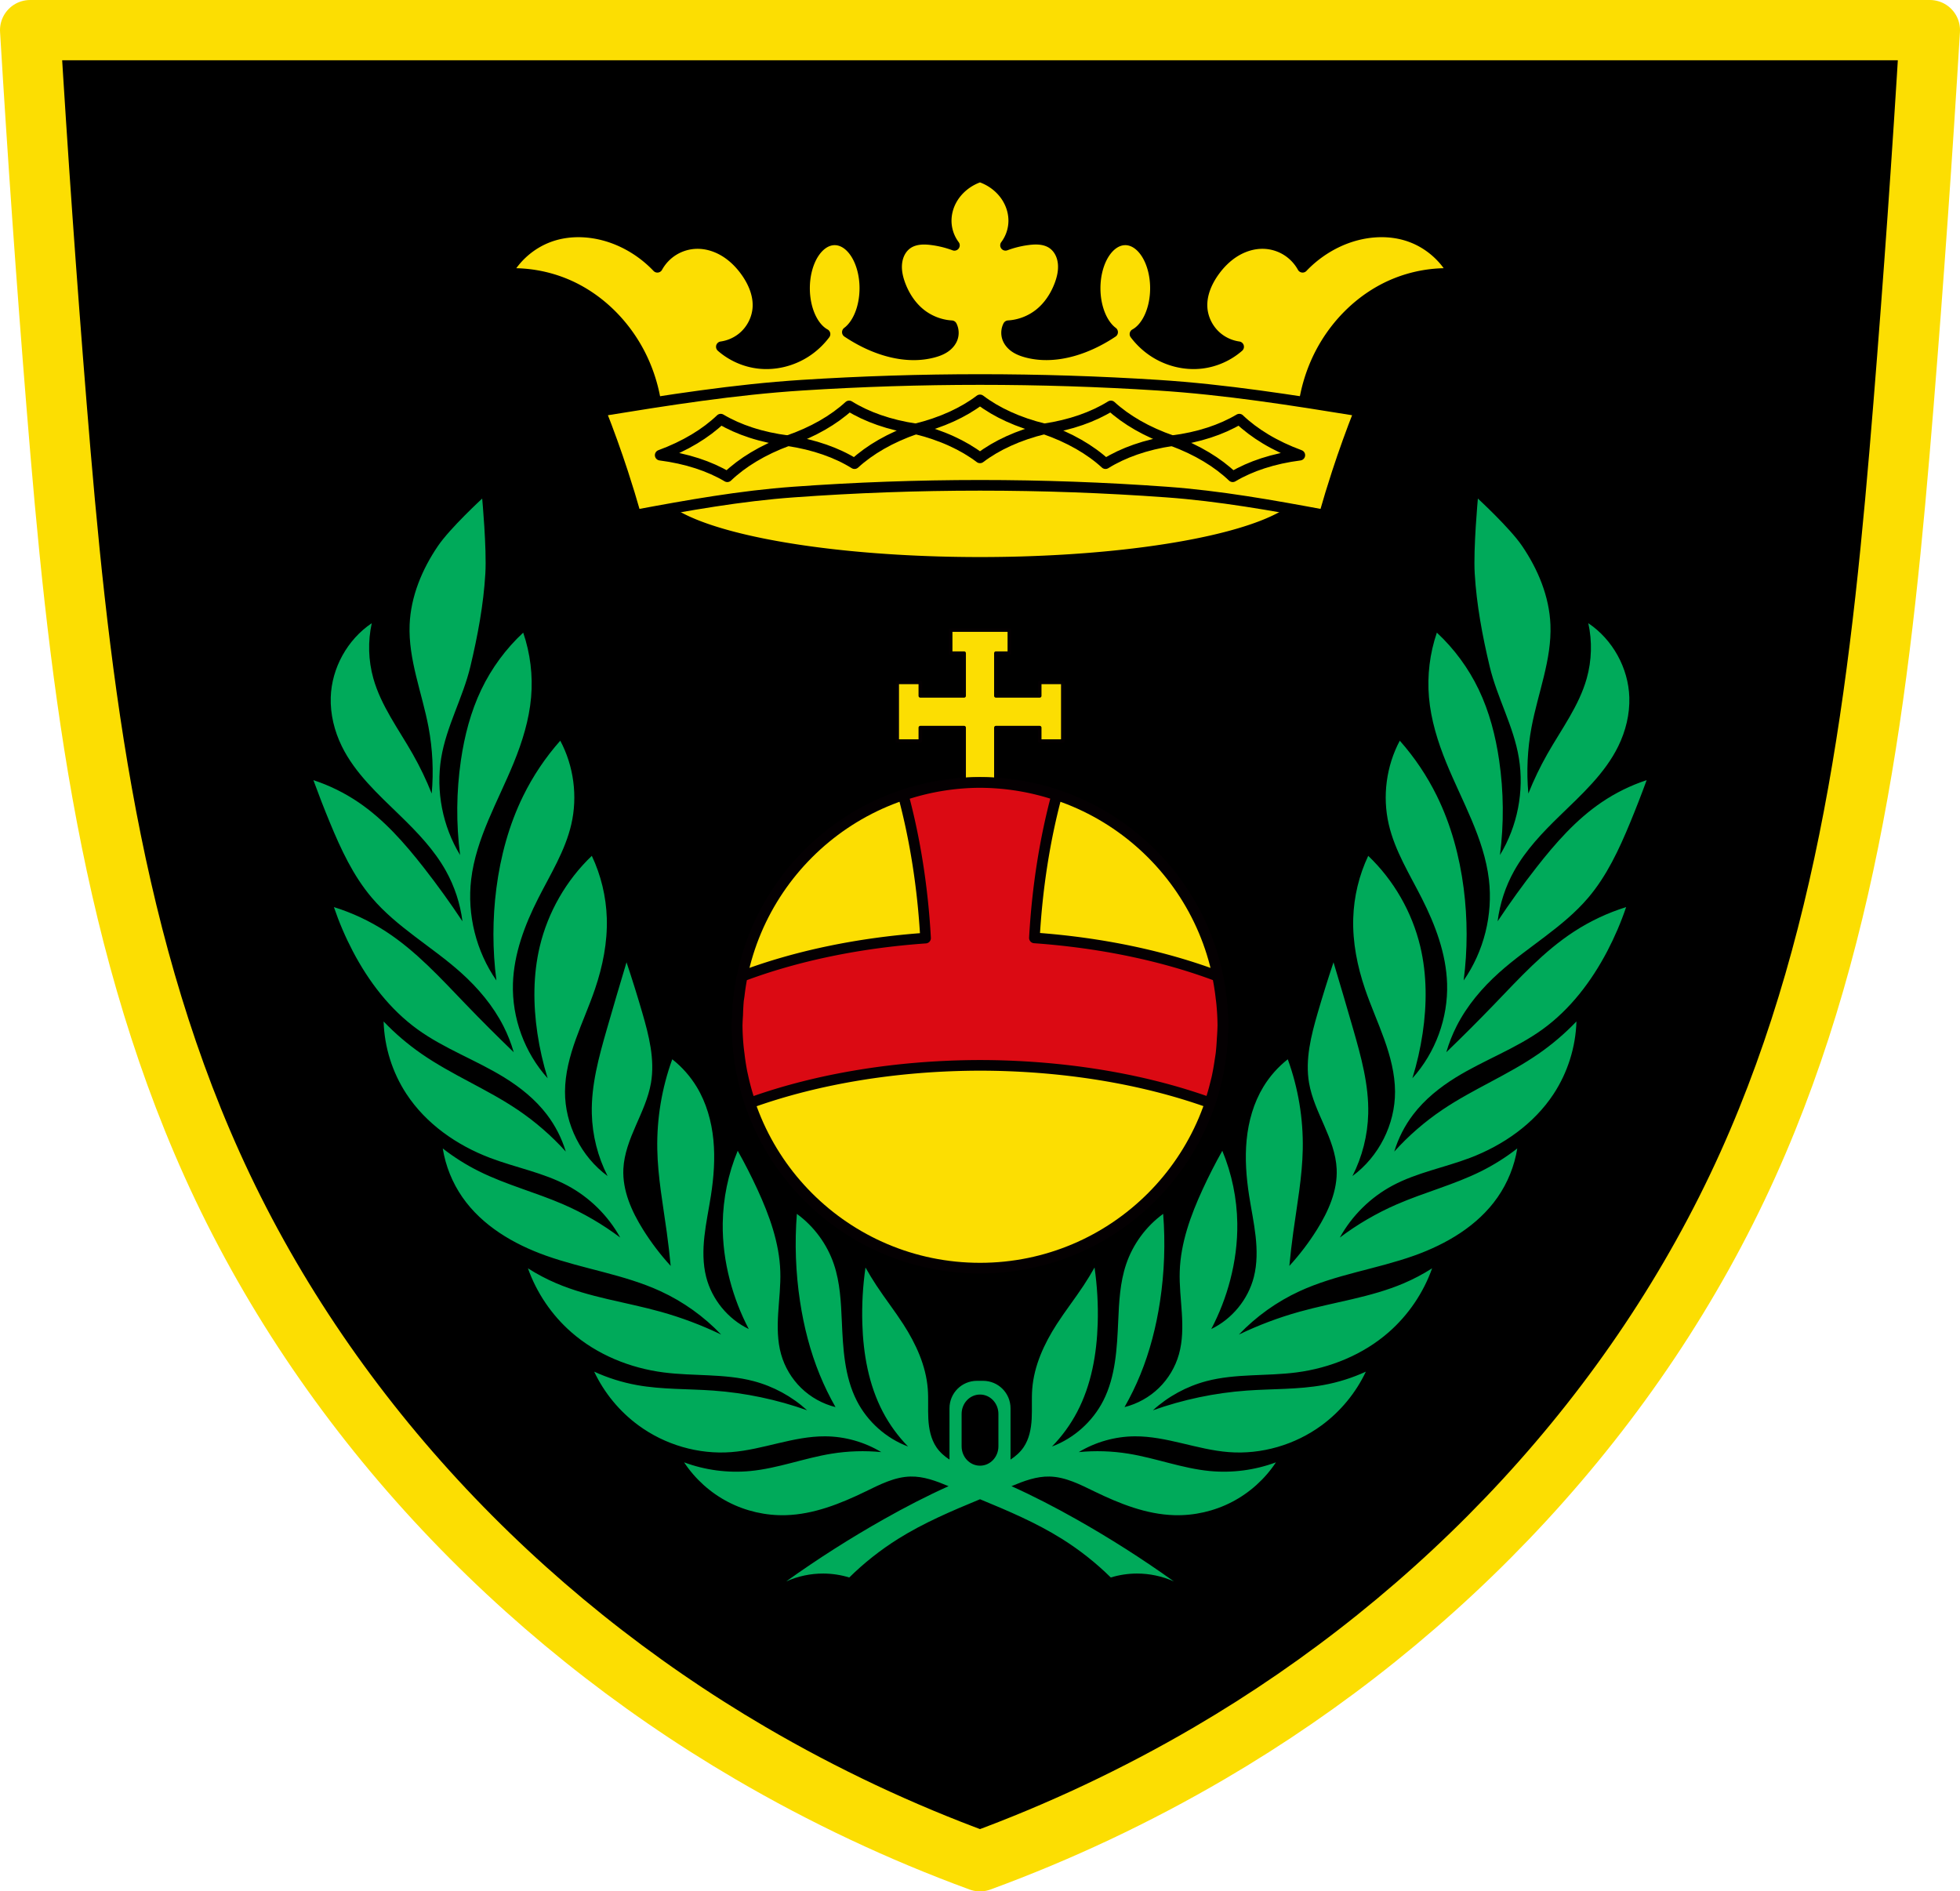 <?xml version="1.0" encoding="UTF-8" standalone="no"?>
<!-- Created with Inkscape (http://www.inkscape.org/) -->

<svg
   xmlns:dc="http://purl.org/dc/elements/1.1/"
   xmlns:cc="http://creativecommons.org/ns#"
   xmlns:rdf="http://www.w3.org/1999/02/22-rdf-syntax-ns#"
   xmlns:svg="http://www.w3.org/2000/svg"
   xmlns="http://www.w3.org/2000/svg"
   xmlns:sodipodi="http://sodipodi.sourceforge.net/DTD/sodipodi-0.dtd"
   xmlns:inkscape="http://www.inkscape.org/namespaces/inkscape"
   width="146.266mm"
   height="141.146mm"
   viewBox="0 0 146.266 141.146"
   version="1.1"
   id="svg8"
   inkscape:version="0.92.5 (2060ec1f9f, 2020-04-08)"
   sodipodi:docname="AUT Lichtenwörth COA.svg">
  <defs
     id="defs2">
    <inkscape:path-effect
       effect="spiro"
       id="path-effect3930"
       is_visible="true" />
    <inkscape:path-effect
       effect="spiro"
       id="path-effect3907"
       is_visible="true" />
    <inkscape:path-effect
       effect="spiro"
       id="path-effect3881"
       is_visible="true" />
    <inkscape:path-effect
       effect="spiro"
       id="path-effect3830"
       is_visible="true" />
    <inkscape:path-effect
       effect="spiro"
       id="path-effect3577"
       is_visible="true" />
    <inkscape:path-effect
       effect="spiro"
       id="path-effect3577-1"
       is_visible="true" />
    <inkscape:path-effect
       effect="spiro"
       id="path-effect3830-3"
       is_visible="true" />
    <inkscape:path-effect
       effect="spiro"
       id="path-effect3907-9"
       is_visible="true" />
    <inkscape:path-effect
       effect="spiro"
       id="path-effect3930-8"
       is_visible="true" />
  </defs>
  <sodipodi:namedview
     id="base"
     pagecolor="#ffffff"
     bordercolor="#666666"
     borderopacity="1.0"
     inkscape:pageopacity="0.0"
     inkscape:pageshadow="2"
     inkscape:zoom="1.4865031"
     inkscape:cx="276.40815"
     inkscape:cy="266.73336"
     inkscape:document-units="mm"
     inkscape:current-layer="layer1"
     showgrid="false"
     inkscape:window-width="1920"
     inkscape:window-height="1046"
     inkscape:window-x="-11"
     inkscape:window-y="-11"
     inkscape:window-maximized="1"
     inkscape:snap-nodes="true"
     inkscape:snap-midpoints="true"
     inkscape:snap-smooth-nodes="true"
     fit-margin-top="0"
     fit-margin-left="0"
     fit-margin-right="0"
     fit-margin-bottom="0"
     inkscape:snap-center="true"
     inkscape:snap-object-midpoints="true" />
  <g
     inkscape:label="Ebene 1"
     inkscape:groupmode="layer"
     id="layer1"
     transform="translate(59.495,-81.311)">
    <path
       inkscape:connector-curvature="0"
       style="fill:#000000;stroke:none;stroke-width:4.498;stroke-linecap:round;stroke-linejoin:round;stroke-miterlimit:4;stroke-dasharray:none;stroke-opacity:1"
       d="m -57.246,83.56 c 0.56,9.326 1.216,18.647 1.969,27.96 1.563,19.332 3.645,39.027 11.617,56.708 8.285,18.374 22.771,33.73 40.168,43.908 5.456,3.192 11.196,5.897 17.13,8.073 5.935,-2.176 11.675,-4.881 17.13,-8.073 17.397,-10.179 31.883,-25.534 40.168,-43.908 7.972,-17.68 10.054,-37.376 11.617,-56.708 0.753,-9.313 1.409,-18.633 1.969,-27.96 H 13.638 Z"
       id="path3575-5-0" />
    <path
       style="opacity:1;fill:#fcde02;fill-opacity:1;fill-rule:evenodd;stroke:#040002;stroke-width:0.265;stroke-linecap:round;stroke-linejoin:round;stroke-miterlimit:4;stroke-dasharray:none;stroke-opacity:1;paint-order:markers fill stroke"
       d="m 11.449,128.33 v 1.723 h 1.005 v 3.188 h -3.27 v -1.005 h -1.723 v 4.379 h 1.723 v -1.005 h 3.27 v 1.262 2.091 6.819 h -1.005 v 1.723 h 4.379 v -1.723 h -1.005 v -6.819 -2.091 -1.262 h 3.271 v 1.005 h 1.723 v -4.379 h -1.723 v 1.005 h -3.271 v -3.188 h 1.005 v -1.723 z"
       id="rect3630"
       inkscape:connector-curvature="0" />
    <path
       inkscape:connector-curvature="0"
       style="fill:none;stroke:#fcde02;stroke-width:4.498;stroke-linecap:round;stroke-linejoin:round;stroke-miterlimit:4;stroke-dasharray:none;stroke-opacity:1"
       d="m -57.246,83.56 c 0.56,9.326 1.216,18.647 1.969,27.96 1.563,19.332 3.645,39.027 11.617,56.708 8.285,18.374 22.771,33.73 40.168,43.908 5.456,3.192 11.196,5.897 17.13,8.073 5.935,-2.176 11.675,-4.881 17.13,-8.073 17.397,-10.179 31.883,-25.534 40.168,-43.908 7.972,-17.68 10.054,-37.376 11.617,-56.708 0.753,-9.313 1.409,-18.633 1.969,-27.96 H 13.638 Z"
       id="path3575-5" />
    <circle
       style="opacity:1;fill:#fcde02;fill-opacity:1;fill-rule:evenodd;stroke:#040002;stroke-width:0.794;stroke-linecap:round;stroke-linejoin:round;stroke-miterlimit:4;stroke-dasharray:none;stroke-opacity:1;paint-order:markers fill stroke"
       id="path3628"
       cx="13.638"
       cy="157.826"
       r="18.121" />
    <path
       style="opacity:1;fill:#db0a13;fill-opacity:1;fill-rule:evenodd;stroke:#040002;stroke-width:0.794;stroke-linecap:round;stroke-linejoin:round;stroke-miterlimit:4;stroke-dasharray:none;stroke-opacity:1;paint-order:markers fill stroke"
       d="m 13.638,139.704 a 18.121,18.121 0 0 0 -5.724,0.952 15.468,30.038 0 0 1 1.662,10.662 30.038,15.468 0 0 0 -13.682,2.844 18.121,18.121 0 0 0 -5.16e-4,0.002 18.121,18.121 0 0 0 -0.227,1.463 18.121,18.121 0 0 0 -0.052,0.34 18.121,18.121 0 0 0 -0.059,1.09 18.121,18.121 0 0 0 -0.038,0.769 18.121,18.121 0 0 0 0.088,1.635 18.121,18.121 0 0 0 0.063,0.519 18.121,18.121 0 0 0 0.213,1.376 18.121,18.121 0 0 0 0.047,0.206 18.121,18.121 0 0 0 0.55,2.017 18.121,18.121 0 0 0 0.011,0.035 30.038,15.468 0 0 1 17.149,-2.8 30.038,15.468 0 0 1 17.157,2.793 18.121,18.121 0 0 0 5.16e-4,-0.003 18.121,18.121 0 0 0 0.444,-1.558 18.121,18.121 0 0 0 0.065,-0.254 18.121,18.121 0 0 0 0.24,-1.337 18.121,18.121 0 0 0 0.079,-0.519 18.121,18.121 0 0 0 0.085,-1.095 18.121,18.121 0 0 0 0.051,-1.015 18.121,18.121 0 0 0 -0.092,-1.67 18.121,18.121 0 0 0 -0.048,-0.396 18.121,18.121 0 0 0 -0.255,-1.602 30.038,15.468 0 0 0 -13.667,-2.854 15.468,30.038 0 0 1 1.664,-10.655 18.121,18.121 0 0 0 -5.723,-0.944 z"
       id="path3683"
       inkscape:connector-curvature="0" />
    <path
       style="fill:#00aa5a;fill-opacity:1;stroke:none;stroke-width:0.265px;stroke-linecap:butt;stroke-linejoin:miter;stroke-opacity:1"
       d="m -23.512,118.517 c 0,0 -2.386,2.195 -3.296,3.531 -1.19,1.746 -2.035,3.775 -2.119,5.886 -0.104,2.6 0.933,5.094 1.412,7.651 0.305,1.627 0.385,3.296 0.236,4.944 -0.403,-1.012 -0.875,-1.996 -1.413,-2.943 -1.051,-1.853 -2.366,-3.599 -2.942,-5.65 -0.375,-1.336 -0.416,-2.764 -0.118,-4.12 -1.817,1.22 -2.992,3.345 -3.061,5.532 -0.039,1.259 0.27,2.518 0.824,3.649 0.998,2.037 2.729,3.599 4.355,5.18 1.284,1.247 2.542,2.557 3.414,4.12 0.648,1.161 1.07,2.448 1.236,3.767 -0.909,-1.371 -1.871,-2.706 -2.884,-4.002 -1.424,-1.822 -2.971,-3.588 -4.885,-4.885 -1.035,-0.701 -2.167,-1.258 -3.355,-1.648 0.39,1.068 0.801,2.127 1.236,3.178 0.819,1.981 1.733,3.957 3.12,5.591 1.877,2.213 4.49,3.655 6.651,5.591 1.276,1.144 2.402,2.475 3.178,4.002 0.316,0.621 0.572,1.272 0.765,1.942 -1.219,-1.174 -2.417,-2.37 -3.59,-3.59 -1.863,-1.936 -3.692,-3.949 -5.944,-5.415 -1.203,-0.783 -2.514,-1.399 -3.885,-1.825 0.384,1.133 0.857,2.236 1.412,3.296 1.181,2.254 2.765,4.335 4.827,5.827 2.001,1.448 4.373,2.292 6.474,3.59 1.202,0.742 2.322,1.643 3.178,2.766 0.631,0.828 1.112,1.77 1.413,2.766 -1.064,-1.18 -2.273,-2.23 -3.59,-3.119 -2.297,-1.55 -4.903,-2.6 -7.18,-4.179 -1.02,-0.707 -1.968,-1.516 -2.825,-2.413 0.056,1.916 0.654,3.813 1.707,5.415 1.462,2.223 3.751,3.823 6.239,4.767 1.911,0.726 3.965,1.098 5.768,2.06 1.65,0.881 3.038,2.248 3.943,3.885 -1.309,-0.986 -2.735,-1.818 -4.238,-2.472 -2.069,-0.901 -4.277,-1.467 -6.297,-2.472 -0.957,-0.476 -1.866,-1.049 -2.708,-1.707 0.209,1.306 0.716,2.564 1.472,3.649 1.473,2.116 3.81,3.492 6.239,4.355 2.809,0.999 5.825,1.402 8.534,2.648 1.696,0.781 3.243,1.886 4.532,3.238 -1.456,-0.701 -2.975,-1.273 -4.532,-1.707 -2.589,-0.721 -5.297,-1.066 -7.769,-2.119 -0.736,-0.313 -1.445,-0.688 -2.119,-1.118 0.65,1.83 1.776,3.489 3.237,4.768 1.912,1.674 4.367,2.674 6.886,3.001 2.232,0.29 4.533,0.076 6.71,0.648 1.483,0.39 2.87,1.144 4.002,2.178 -2.254,-0.802 -4.618,-1.299 -7.004,-1.471 -1.904,-0.138 -3.83,-0.071 -5.709,-0.412 -1.096,-0.199 -2.166,-0.536 -3.178,-1 0.746,1.579 1.889,2.967 3.296,4.002 1.982,1.458 4.492,2.193 6.945,2.001 2.365,-0.185 4.632,-1.192 7.004,-1.177 1.465,0.009 2.925,0.421 4.179,1.177 -1.234,-0.12 -2.484,-0.08 -3.708,0.118 -2.042,0.33 -4.004,1.096 -6.062,1.294 -1.669,0.161 -3.373,-0.063 -4.944,-0.648 0.82,1.243 1.962,2.272 3.284,2.958 1.322,0.686 2.82,1.029 4.308,0.985 2.082,-0.061 4.071,-0.856 5.945,-1.765 1.069,-0.519 2.166,-1.091 3.355,-1.118 0.986,-0.023 1.928,0.335 2.844,0.719 -1.645,0.74 -3.249,1.573 -4.82,2.459 -2.514,1.418 -4.951,2.97 -7.298,4.649 0.866,-0.389 1.816,-0.591 2.766,-0.588 0.657,0.002 1.314,0.101 1.942,0.294 1.106,-1.09 2.333,-2.059 3.649,-2.884 1.92,-1.203 4.011,-2.088 6.109,-2.955 2.098,0.867 4.188,1.752 6.109,2.955 1.317,0.825 2.543,1.794 3.649,2.884 0.628,-0.193 1.285,-0.292 1.942,-0.294 0.95,-0.003 1.9,0.199 2.766,0.588 -2.347,-1.679 -4.784,-3.231 -7.298,-4.649 -1.571,-0.886 -3.176,-1.719 -4.821,-2.459 0.916,-0.384 1.858,-0.741 2.844,-0.719 1.188,0.027 2.285,0.599 3.355,1.118 1.874,0.909 3.863,1.704 5.945,1.765 1.489,0.044 2.987,-0.299 4.308,-0.985 1.322,-0.686 2.464,-1.715 3.284,-2.958 -1.571,0.585 -3.275,0.808 -4.944,0.648 -2.059,-0.198 -4.021,-0.964 -6.062,-1.294 -1.224,-0.198 -2.474,-0.238 -3.708,-0.118 1.254,-0.756 2.714,-1.168 4.179,-1.177 2.372,-0.015 4.639,0.993 7.004,1.177 2.453,0.192 4.963,-0.543 6.945,-2.001 1.406,-1.035 2.55,-2.423 3.296,-4.002 -1.012,0.465 -2.082,0.802 -3.178,1 -1.879,0.341 -3.805,0.274 -5.709,0.412 -2.387,0.172 -4.749,0.669 -7.004,1.471 1.133,-1.034 2.519,-1.788 4.002,-2.178 2.177,-0.572 4.478,-0.357 6.71,-0.648 2.52,-0.327 4.975,-1.328 6.886,-3.001 1.461,-1.279 2.587,-2.938 3.237,-4.768 -0.674,0.43 -1.383,0.805 -2.119,1.118 -2.472,1.054 -5.18,1.398 -7.769,2.119 -1.557,0.434 -3.076,1.006 -4.532,1.707 1.289,-1.351 2.836,-2.457 4.532,-3.238 2.709,-1.247 5.725,-1.649 8.534,-2.648 2.429,-0.864 4.766,-2.239 6.238,-4.355 0.756,-1.086 1.263,-2.343 1.472,-3.649 -0.842,0.658 -1.751,1.231 -2.707,1.707 -2.02,1.005 -4.229,1.571 -6.298,2.472 -1.503,0.655 -2.928,1.486 -4.237,2.472 0.906,-1.637 2.293,-3.004 3.943,-3.885 1.804,-0.963 3.856,-1.335 5.768,-2.06 2.487,-0.944 4.777,-2.544 6.239,-4.767 1.053,-1.602 1.651,-3.499 1.707,-5.415 -0.858,0.896 -1.806,1.706 -2.825,2.413 -2.277,1.579 -4.884,2.629 -7.18,4.179 -1.317,0.889 -2.526,1.939 -3.59,3.119 0.3,-0.997 0.782,-1.938 1.413,-2.766 0.856,-1.123 1.977,-2.024 3.178,-2.766 2.101,-1.298 4.473,-2.142 6.474,-3.59 2.061,-1.492 3.645,-3.573 4.827,-5.827 0.555,-1.06 1.028,-2.163 1.412,-3.296 -1.37,0.426 -2.682,1.042 -3.885,1.825 -2.252,1.465 -4.081,3.479 -5.944,5.415 -1.174,1.219 -2.371,2.416 -3.59,3.59 0.193,-0.67 0.45,-1.321 0.765,-1.942 0.776,-1.528 1.902,-2.859 3.178,-4.002 2.161,-1.937 4.774,-3.379 6.651,-5.591 1.386,-1.634 2.301,-3.611 3.12,-5.591 0.434,-1.051 0.846,-2.11 1.236,-3.178 -1.187,0.39 -2.32,0.947 -3.354,1.648 -1.914,1.297 -3.462,3.063 -4.885,4.885 -1.013,1.296 -1.975,2.632 -2.884,4.002 0.166,-1.319 0.588,-2.606 1.236,-3.767 0.872,-1.563 2.13,-2.873 3.414,-4.12 1.627,-1.58 3.357,-3.143 4.355,-5.18 0.554,-1.131 0.864,-2.39 0.824,-3.649 -0.068,-2.188 -1.244,-4.312 -3.061,-5.532 0.298,1.355 0.258,2.784 -0.117,4.12 -0.576,2.051 -1.892,3.797 -2.943,5.65 -0.537,0.947 -1.01,1.931 -1.413,2.943 -0.149,-1.648 -0.069,-3.317 0.236,-4.944 0.479,-2.558 1.516,-5.051 1.412,-7.651 -0.084,-2.111 -0.929,-4.14 -2.119,-5.886 -0.91,-1.336 -3.296,-3.531 -3.296,-3.531 0,0 -0.345,3.729 -0.236,5.591 0.138,2.341 0.574,4.664 1.118,6.945 0.554,2.324 1.793,4.467 2.178,6.827 0.405,2.478 -0.106,5.095 -1.413,7.239 0.302,-2.342 0.282,-4.726 -0.059,-7.063 -0.266,-1.826 -0.732,-3.633 -1.53,-5.297 -0.763,-1.591 -1.827,-3.036 -3.119,-4.237 -0.528,1.545 -0.73,3.2 -0.589,4.826 0.147,1.685 0.655,3.319 1.294,4.885 1.173,2.873 2.813,5.63 3.179,8.711 0.311,2.628 -0.372,5.361 -1.884,7.533 0.295,-2.283 0.295,-4.604 0,-6.886 -0.308,-2.381 -0.941,-4.731 -2.001,-6.886 -0.732,-1.489 -1.665,-2.879 -2.766,-4.12 -1.007,1.892 -1.306,4.151 -0.824,6.239 0.455,1.974 1.557,3.725 2.472,5.532 1.007,1.987 1.813,4.13 1.883,6.357 0.081,2.569 -0.867,5.155 -2.59,7.063 0.34,-1.097 0.596,-2.219 0.765,-3.355 0.32,-2.148 0.326,-4.361 -0.176,-6.474 -0.61,-2.566 -1.977,-4.947 -3.885,-6.769 -0.685,1.452 -1.068,3.045 -1.118,4.649 -0.056,1.799 0.303,3.594 0.883,5.297 0.431,1.265 0.982,2.486 1.431,3.744 0.45,1.258 0.8,2.571 0.805,3.907 0.01,2.441 -1.209,4.856 -3.178,6.298 0.732,-1.436 1.137,-3.038 1.177,-4.65 0.053,-2.14 -0.527,-4.24 -1.118,-6.298 -0.48,-1.671 -0.971,-3.338 -1.472,-5.003 -0.417,1.248 -0.809,2.504 -1.177,3.767 -0.496,1.705 -0.949,3.488 -0.648,5.238 0.192,1.112 0.68,2.147 1.131,3.181 0.451,1.034 0.876,2.107 0.929,3.234 0.076,1.612 -0.616,3.164 -1.471,4.532 -0.602,0.963 -1.293,1.87 -2.06,2.707 0.081,-0.846 0.179,-1.69 0.295,-2.531 0.282,-2.056 0.667,-4.106 0.706,-6.18 0.043,-2.28 -0.338,-4.567 -1.118,-6.71 -0.725,0.57 -1.347,1.272 -1.825,2.06 -0.722,1.192 -1.109,2.568 -1.245,3.955 -0.136,1.387 -0.028,2.789 0.186,4.167 0.157,1.008 0.371,2.008 0.483,3.022 0.112,1.014 0.121,2.052 -0.13,3.041 -0.425,1.674 -1.621,3.136 -3.178,3.885 0.607,-1.158 1.082,-2.384 1.412,-3.649 0.361,-1.381 0.55,-2.81 0.53,-4.238 -0.026,-1.854 -0.408,-3.702 -1.118,-5.415 -0.529,0.941 -1.02,1.903 -1.471,2.884 -0.892,1.937 -1.638,3.99 -1.707,6.121 -0.034,1.034 0.093,2.066 0.157,3.099 0.064,1.033 0.064,2.085 -0.216,3.081 -0.267,0.952 -0.79,1.83 -1.499,2.519 -0.709,0.689 -1.603,1.186 -2.562,1.425 0.445,-0.777 0.838,-1.584 1.177,-2.413 0.717,-1.753 1.188,-3.601 1.472,-5.474 0.327,-2.159 0.406,-4.356 0.235,-6.533 -1.28,0.931 -2.261,2.267 -2.766,3.767 -0.456,1.356 -0.526,2.808 -0.589,4.237 -0.09,2.031 -0.194,4.135 -1.118,5.945 -0.795,1.557 -2.188,2.8 -3.826,3.414 0.75,-0.765 1.387,-1.641 1.884,-2.59 1.056,-2.016 1.461,-4.318 1.53,-6.592 0.043,-1.396 -0.037,-2.796 -0.236,-4.179 -0.258,0.461 -0.533,0.912 -0.824,1.353 -0.645,0.977 -1.367,1.9 -2.001,2.884 -0.941,1.461 -1.691,3.093 -1.825,4.826 -0.057,0.743 -6.4e-4,1.49 -0.041,2.234 -0.04,0.744 -0.187,1.506 -0.607,2.121 -0.253,0.371 -0.594,0.672 -0.972,0.917 v -3.827 c 0,-1.136 -0.915,-2.051 -2.051,-2.051 H 13.412 c -1.136,0 -2.051,0.915 -2.051,2.051 v 3.827 c -0.378,-0.245 -0.719,-0.546 -0.972,-0.917 -0.419,-0.616 -0.566,-1.378 -0.607,-2.121 -0.04,-0.744 0.017,-1.491 -0.041,-2.234 -0.134,-1.733 -0.883,-3.365 -1.824,-4.826 -0.633,-0.984 -1.357,-1.907 -2.001,-2.884 -0.291,-0.441 -0.566,-0.892 -0.824,-1.353 -0.199,1.383 -0.278,2.782 -0.236,4.179 0.069,2.274 0.474,4.576 1.53,6.592 0.497,0.949 1.134,1.825 1.884,2.59 -1.638,-0.614 -3.03,-1.856 -3.826,-3.414 -0.925,-1.81 -1.029,-3.914 -1.118,-5.945 -0.063,-1.43 -0.132,-2.881 -0.589,-4.237 -0.505,-1.5 -1.486,-2.836 -2.766,-3.767 -0.171,2.177 -0.091,4.374 0.236,6.533 0.284,1.872 0.754,3.721 1.471,5.474 0.339,0.829 0.733,1.636 1.177,2.413 -0.959,-0.239 -1.853,-0.736 -2.562,-1.425 -0.709,-0.689 -1.232,-1.567 -1.499,-2.519 -0.28,-0.996 -0.28,-2.049 -0.216,-3.081 0.064,-1.033 0.191,-2.064 0.157,-3.099 -0.069,-2.132 -0.815,-4.184 -1.707,-6.121 -0.451,-0.981 -0.942,-1.943 -1.471,-2.884 -0.71,1.713 -1.092,3.561 -1.118,5.415 -0.02,1.428 0.169,2.857 0.53,4.238 0.331,1.265 0.805,2.491 1.412,3.649 -1.557,-0.748 -2.753,-2.21 -3.178,-3.885 -0.251,-0.989 -0.243,-2.027 -0.13,-3.041 0.112,-1.014 0.326,-2.014 0.483,-3.022 0.214,-1.377 0.322,-2.779 0.186,-4.167 -0.136,-1.387 -0.523,-2.763 -1.245,-3.955 -0.478,-0.789 -1.099,-1.491 -1.824,-2.06 -0.78,2.143 -1.161,4.43 -1.118,6.71 0.039,2.074 0.424,4.124 0.706,6.18 0.115,0.841 0.214,1.686 0.295,2.531 -0.767,-0.837 -1.458,-1.745 -2.06,-2.707 -0.856,-1.368 -1.548,-2.92 -1.472,-4.532 0.053,-1.127 0.479,-2.2 0.93,-3.234 0.451,-1.034 0.938,-2.069 1.13,-3.181 0.302,-1.749 -0.151,-3.533 -0.647,-5.238 -0.367,-1.263 -0.76,-2.52 -1.177,-3.767 -0.501,1.664 -0.992,3.332 -1.472,5.003 -0.591,2.058 -1.171,4.158 -1.118,6.298 0.04,1.612 0.445,3.213 1.177,4.65 -1.969,-1.442 -3.188,-3.857 -3.178,-6.298 0.005,-1.336 0.355,-2.649 0.805,-3.907 0.45,-1.258 1.001,-2.479 1.431,-3.744 0.58,-1.704 0.939,-3.498 0.883,-5.297 -0.05,-1.605 -0.433,-3.198 -1.118,-4.649 -1.908,1.821 -3.275,4.203 -3.885,6.769 -0.502,2.113 -0.496,4.326 -0.176,6.474 0.169,1.136 0.425,2.258 0.765,3.355 -1.722,-1.908 -2.67,-4.494 -2.59,-7.063 0.07,-2.227 0.877,-4.369 1.884,-6.357 0.916,-1.807 2.017,-3.558 2.472,-5.532 0.481,-2.088 0.183,-4.347 -0.824,-6.239 -1.101,1.241 -2.034,2.631 -2.766,4.12 -1.06,2.155 -1.693,4.505 -2.001,6.886 -0.295,2.283 -0.295,4.604 0,6.886 -1.511,-2.172 -2.195,-4.906 -1.883,-7.533 0.365,-3.082 2.005,-5.838 3.178,-8.711 0.639,-1.566 1.148,-3.2 1.295,-4.885 0.142,-1.626 -0.06,-3.281 -0.589,-4.826 -1.292,1.201 -2.357,2.647 -3.12,4.237 -0.798,1.663 -1.264,3.471 -1.53,5.297 -0.341,2.337 -0.361,4.721 -0.059,7.063 -1.307,-2.144 -1.817,-4.761 -1.412,-7.239 0.386,-2.361 1.623,-4.504 2.178,-6.827 0.544,-2.281 0.981,-4.604 1.118,-6.945 0.11,-1.862 -0.236,-5.591 -0.236,-5.591 z m 37.151,66.863 c 0.76,0 1.373,0.646 1.373,1.448 v 2.413 c 0,0.802 -0.612,1.448 -1.373,1.448 -0.76,0 -1.373,-0.646 -1.373,-1.448 v -2.413 c 0,-0.802 0.612,-1.448 1.373,-1.448 z"
       id="path3828"
       inkscape:connector-curvature="0"
       sodipodi:nodetypes="ccssccscccccccccscccccccscccccccscccsccsccccccccccccccccccccscccccccccccccccccccscccccccccccccccccccccccscccscscccccsccccccccccsccscccsccscccaascsccccccccccccccscccssccccccccccssccsccccccccccccccscscccccccsssccsssscccccsccscccscsscccssccsscscccccsccccccccccccscccsscccsccccsccccccsaaccsssssss" />
    <path
       inkscape:connector-curvature="0"
       style="fill:#fcde02;fill-opacity:1;stroke:#000000;stroke-width:0.794;stroke-linecap:round;stroke-linejoin:round;stroke-miterlimit:4;stroke-dasharray:none;stroke-opacity:1"
       d="m 13.638,94.503 c -0.418,0.136 -0.812,0.345 -1.159,0.614 -0.408,0.316 -0.752,0.716 -0.991,1.174 -0.239,0.457 -0.372,0.971 -0.373,1.487 -7.93e-4,0.658 0.218,1.315 0.614,1.841 -0.528,-0.197 -1.079,-0.334 -1.637,-0.409 -0.314,-0.042 -0.633,-0.065 -0.949,-0.03 -0.315,0.034 -0.628,0.128 -0.892,0.303 -0.24,0.159 -0.435,0.381 -0.572,0.634 -0.137,0.252 -0.218,0.534 -0.25,0.819 -0.063,0.571 0.069,1.149 0.276,1.685 0.315,0.816 0.815,1.571 1.5,2.115 0.659,0.522 1.48,0.836 2.319,0.886 0.138,0.271 0.163,0.598 0.068,0.887 -0.098,0.297 -0.315,0.546 -0.574,0.723 -0.258,0.177 -0.557,0.287 -0.859,0.368 -1.603,0.432 -3.333,0.079 -4.843,-0.614 C 4.769,106.733 4.242,106.435 3.74,106.099 a 2.251,3.615 0 0 0 1.305,-3.275 2.251,3.615 0 0 0 -2.251,-3.615 2.251,3.615 0 0 0 -2.251,3.615 2.251,3.615 0 0 0 1.528,3.42 c -0.402,0.533 -0.897,0.995 -1.459,1.354 -1.043,0.667 -2.318,0.974 -3.547,0.819 -1.004,-0.127 -1.968,-0.561 -2.729,-1.228 0.572,-0.08 1.121,-0.318 1.569,-0.682 0.675,-0.547 1.109,-1.383 1.16,-2.251 0.055,-0.951 -0.336,-1.883 -0.887,-2.66 -0.426,-0.601 -0.956,-1.135 -1.585,-1.518 -0.629,-0.383 -1.361,-0.611 -2.098,-0.596 -0.598,0.012 -1.193,0.183 -1.705,0.493 -0.512,0.31 -0.94,0.756 -1.228,1.28 -0.756,-0.796 -1.663,-1.448 -2.66,-1.909 -1.698,-0.786 -3.705,-0.999 -5.457,-0.341 -1.325,0.498 -2.461,1.485 -3.138,2.728 1.487,-0.073 2.988,0.185 4.365,0.75 2.416,0.992 4.401,2.928 5.593,5.252 1.302,2.539 1.672,5.543 1.023,8.321 h 1.281 a 24.349,5.484 0 0 0 -1.281,1.739 24.349,5.484 0 0 0 24.349,5.484 24.349,5.484 0 0 0 24.349,-5.484 24.349,5.484 0 0 0 -1.29,-1.739 h 1.29 c -0.648,-2.778 -0.279,-5.782 1.023,-8.321 1.192,-2.324 3.177,-4.26 5.593,-5.252 1.377,-0.566 2.879,-0.824 4.365,-0.75 -0.677,-1.243 -1.812,-2.23 -3.138,-2.728 -1.752,-0.658 -3.759,-0.445 -5.457,0.341 -0.996,0.462 -1.904,1.113 -2.66,1.909 -0.288,-0.524 -0.716,-0.97 -1.228,-1.28 -0.512,-0.31 -1.107,-0.481 -1.705,-0.493 -0.737,-0.014 -1.468,0.213 -2.098,0.596 -0.629,0.383 -1.159,0.917 -1.585,1.518 -0.551,0.777 -0.942,1.709 -0.887,2.66 0.05,0.867 0.485,1.703 1.16,2.251 0.448,0.364 0.997,0.602 1.569,0.682 -0.761,0.667 -1.724,1.101 -2.729,1.228 -1.228,0.155 -2.503,-0.152 -3.547,-0.819 -0.562,-0.359 -1.057,-0.822 -1.459,-1.354 a 2.251,3.615 0 0 0 1.528,-3.42 2.251,3.615 0 0 0 -2.251,-3.615 2.251,3.615 0 0 0 -2.251,3.615 2.251,3.615 0 0 0 1.305,3.275 c -0.502,0.336 -1.029,0.633 -1.578,0.885 -1.509,0.693 -3.239,1.046 -4.843,0.614 -0.302,-0.082 -0.6,-0.192 -0.859,-0.368 -0.258,-0.177 -0.476,-0.426 -0.574,-0.723 -0.095,-0.289 -0.07,-0.616 0.068,-0.887 0.839,-0.05 1.661,-0.364 2.319,-0.886 0.685,-0.543 1.185,-1.299 1.5,-2.115 0.207,-0.536 0.339,-1.114 0.276,-1.685 -0.032,-0.286 -0.112,-0.567 -0.25,-0.819 -0.137,-0.252 -0.333,-0.475 -0.572,-0.634 -0.265,-0.175 -0.577,-0.269 -0.892,-0.303 -0.315,-0.034 -0.634,-0.012 -0.949,0.03 -0.559,0.075 -1.109,0.212 -1.637,0.409 0.396,-0.526 0.615,-1.183 0.614,-1.841 -7.93e-4,-0.516 -0.134,-1.03 -0.373,-1.487 C 15.549,95.833 15.205,95.433 14.798,95.117 14.45,94.848 14.056,94.639 13.638,94.503 Z"
       id="path3879" />
    <path
       style="fill:#fcde02;fill-opacity:1;stroke:#000000;stroke-width:0.794;stroke-linecap:round;stroke-linejoin:round;stroke-miterlimit:4;stroke-dasharray:none;stroke-opacity:1"
       d="m 0.364,110.056 c -5.044,0.322 -10.05,1.117 -15.04,1.927 0.599,1.517 1.152,3.053 1.659,4.603 0.342,1.046 0.664,2.099 0.964,3.158 3.9,-0.728 7.819,-1.427 11.775,-1.713 9.253,-0.67 18.579,-0.67 27.833,0 3.956,0.286 7.875,0.986 11.775,1.713 0.3,-1.059 0.621,-2.112 0.963,-3.158 0.507,-1.55 1.061,-3.086 1.659,-4.603 -4.99,-0.81 -9.996,-1.605 -15.04,-1.927 -8.831,-0.563 -17.717,-0.563 -26.548,0 z"
       id="path3905"
       inkscape:connector-curvature="0"
       sodipodi:nodetypes="acccaacccaa" />
    <g
       id="g4091"
       transform="matrix(0.963,0,0,0.959,0.505,4.905)"
       style="stroke-width:1.041">
      <path
         inkscape:connector-curvature="0"
         id="path3928"
         d="m 13.638,110.79 c -0.641,0.489 -1.384,0.928 -2.204,1.303 -0.852,0.39 -1.787,0.711 -2.774,0.953 0.987,0.241 1.922,0.562 2.774,0.953 0.82,0.375 1.562,0.814 2.204,1.303 0.641,-0.489 1.383,-0.928 2.203,-1.303 0.852,-0.39 1.788,-0.711 2.775,-0.953 -0.987,-0.241 -1.923,-0.562 -2.775,-0.953 -0.82,-0.375 -1.561,-0.814 -2.203,-1.303 z"
         style="fill:#fcde02;fill-opacity:1;stroke:#000000;stroke-width:0.826;stroke-linecap:round;stroke-linejoin:round;stroke-miterlimit:4;stroke-dasharray:none;stroke-opacity:1" />
      <path
         inkscape:transform-center-y="0.46079001"
         inkscape:transform-center-x="4.9563351"
         inkscape:connector-curvature="0"
         id="path3928-0"
         d="m 3.496,111.26 c -0.593,0.546 -1.292,1.052 -2.074,1.502 -0.812,0.467 -1.713,0.874 -2.674,1.205 1.005,0.149 1.966,0.382 2.85,0.692 0.851,0.298 1.631,0.666 2.315,1.094 0.593,-0.546 1.291,-1.052 2.073,-1.502 0.812,-0.467 1.714,-0.874 2.675,-1.205 C 7.655,112.897 6.694,112.664 5.81,112.354 4.959,112.057 4.18,111.688 3.496,111.26 Z"
         style="fill:#fcde02;fill-opacity:1;stroke:#000000;stroke-width:0.826;stroke-linecap:round;stroke-linejoin:round;stroke-miterlimit:4;stroke-dasharray:none;stroke-opacity:1" />
      <path
         inkscape:transform-center-y="0.56272501"
         inkscape:transform-center-x="4.9458001"
         inkscape:connector-curvature="0"
         id="path3928-0-3"
         d="m -6.453,112.289 c -0.582,0.558 -1.27,1.079 -2.042,1.544 -0.802,0.484 -1.695,0.909 -2.649,1.26 1.008,0.128 1.973,0.342 2.864,0.633 0.857,0.28 1.644,0.633 2.337,1.046 0.582,-0.558 1.269,-1.079 2.041,-1.544 0.802,-0.484 1.696,-0.909 2.649,-1.26 -1.008,-0.128 -1.974,-0.341 -2.865,-0.633 -0.857,-0.28 -1.643,-0.633 -2.336,-1.046 z"
         style="fill:#fcde02;fill-opacity:1;stroke:#000000;stroke-width:0.826;stroke-linecap:round;stroke-linejoin:round;stroke-miterlimit:4;stroke-dasharray:none;stroke-opacity:1" />
      <path
         inkscape:transform-center-y="0.46079001"
         inkscape:transform-center-x="4.9563351"
         inkscape:connector-curvature="0"
         id="path3928-0-0"
         d="m 23.781,111.26 c 0.593,0.546 1.292,1.052 2.074,1.502 0.812,0.467 1.713,0.874 2.674,1.205 -1.005,0.149 -1.966,0.382 -2.85,0.692 -0.851,0.298 -1.631,0.666 -2.315,1.094 -0.593,-0.546 -1.291,-1.052 -2.073,-1.502 -0.812,-0.467 -1.714,-0.874 -2.675,-1.205 1.005,-0.149 1.967,-0.382 2.851,-0.692 0.851,-0.298 1.63,-0.666 2.314,-1.094 z"
         style="fill:#fcde02;fill-opacity:1;stroke:#000000;stroke-width:0.826;stroke-linecap:round;stroke-linejoin:round;stroke-miterlimit:4;stroke-dasharray:none;stroke-opacity:1" />
      <path
         inkscape:transform-center-y="0.56272501"
         inkscape:transform-center-x="4.9458001"
         inkscape:connector-curvature="0"
         id="path3928-0-3-5"
         d="m 33.73,112.289 c 0.582,0.558 1.27,1.079 2.042,1.544 0.802,0.484 1.695,0.909 2.649,1.26 -1.008,0.128 -1.973,0.342 -2.864,0.633 -0.857,0.28 -1.644,0.633 -2.337,1.046 -0.582,-0.558 -1.269,-1.079 -2.041,-1.544 -0.802,-0.484 -1.696,-0.909 -2.649,-1.26 1.008,-0.128 1.974,-0.341 2.865,-0.633 0.857,-0.28 1.643,-0.633 2.336,-1.046 z"
         style="fill:#fcde02;fill-opacity:1;stroke:#000000;stroke-width:0.826;stroke-linecap:round;stroke-linejoin:round;stroke-miterlimit:4;stroke-dasharray:none;stroke-opacity:1" />
    </g>
  </g>
</svg>
